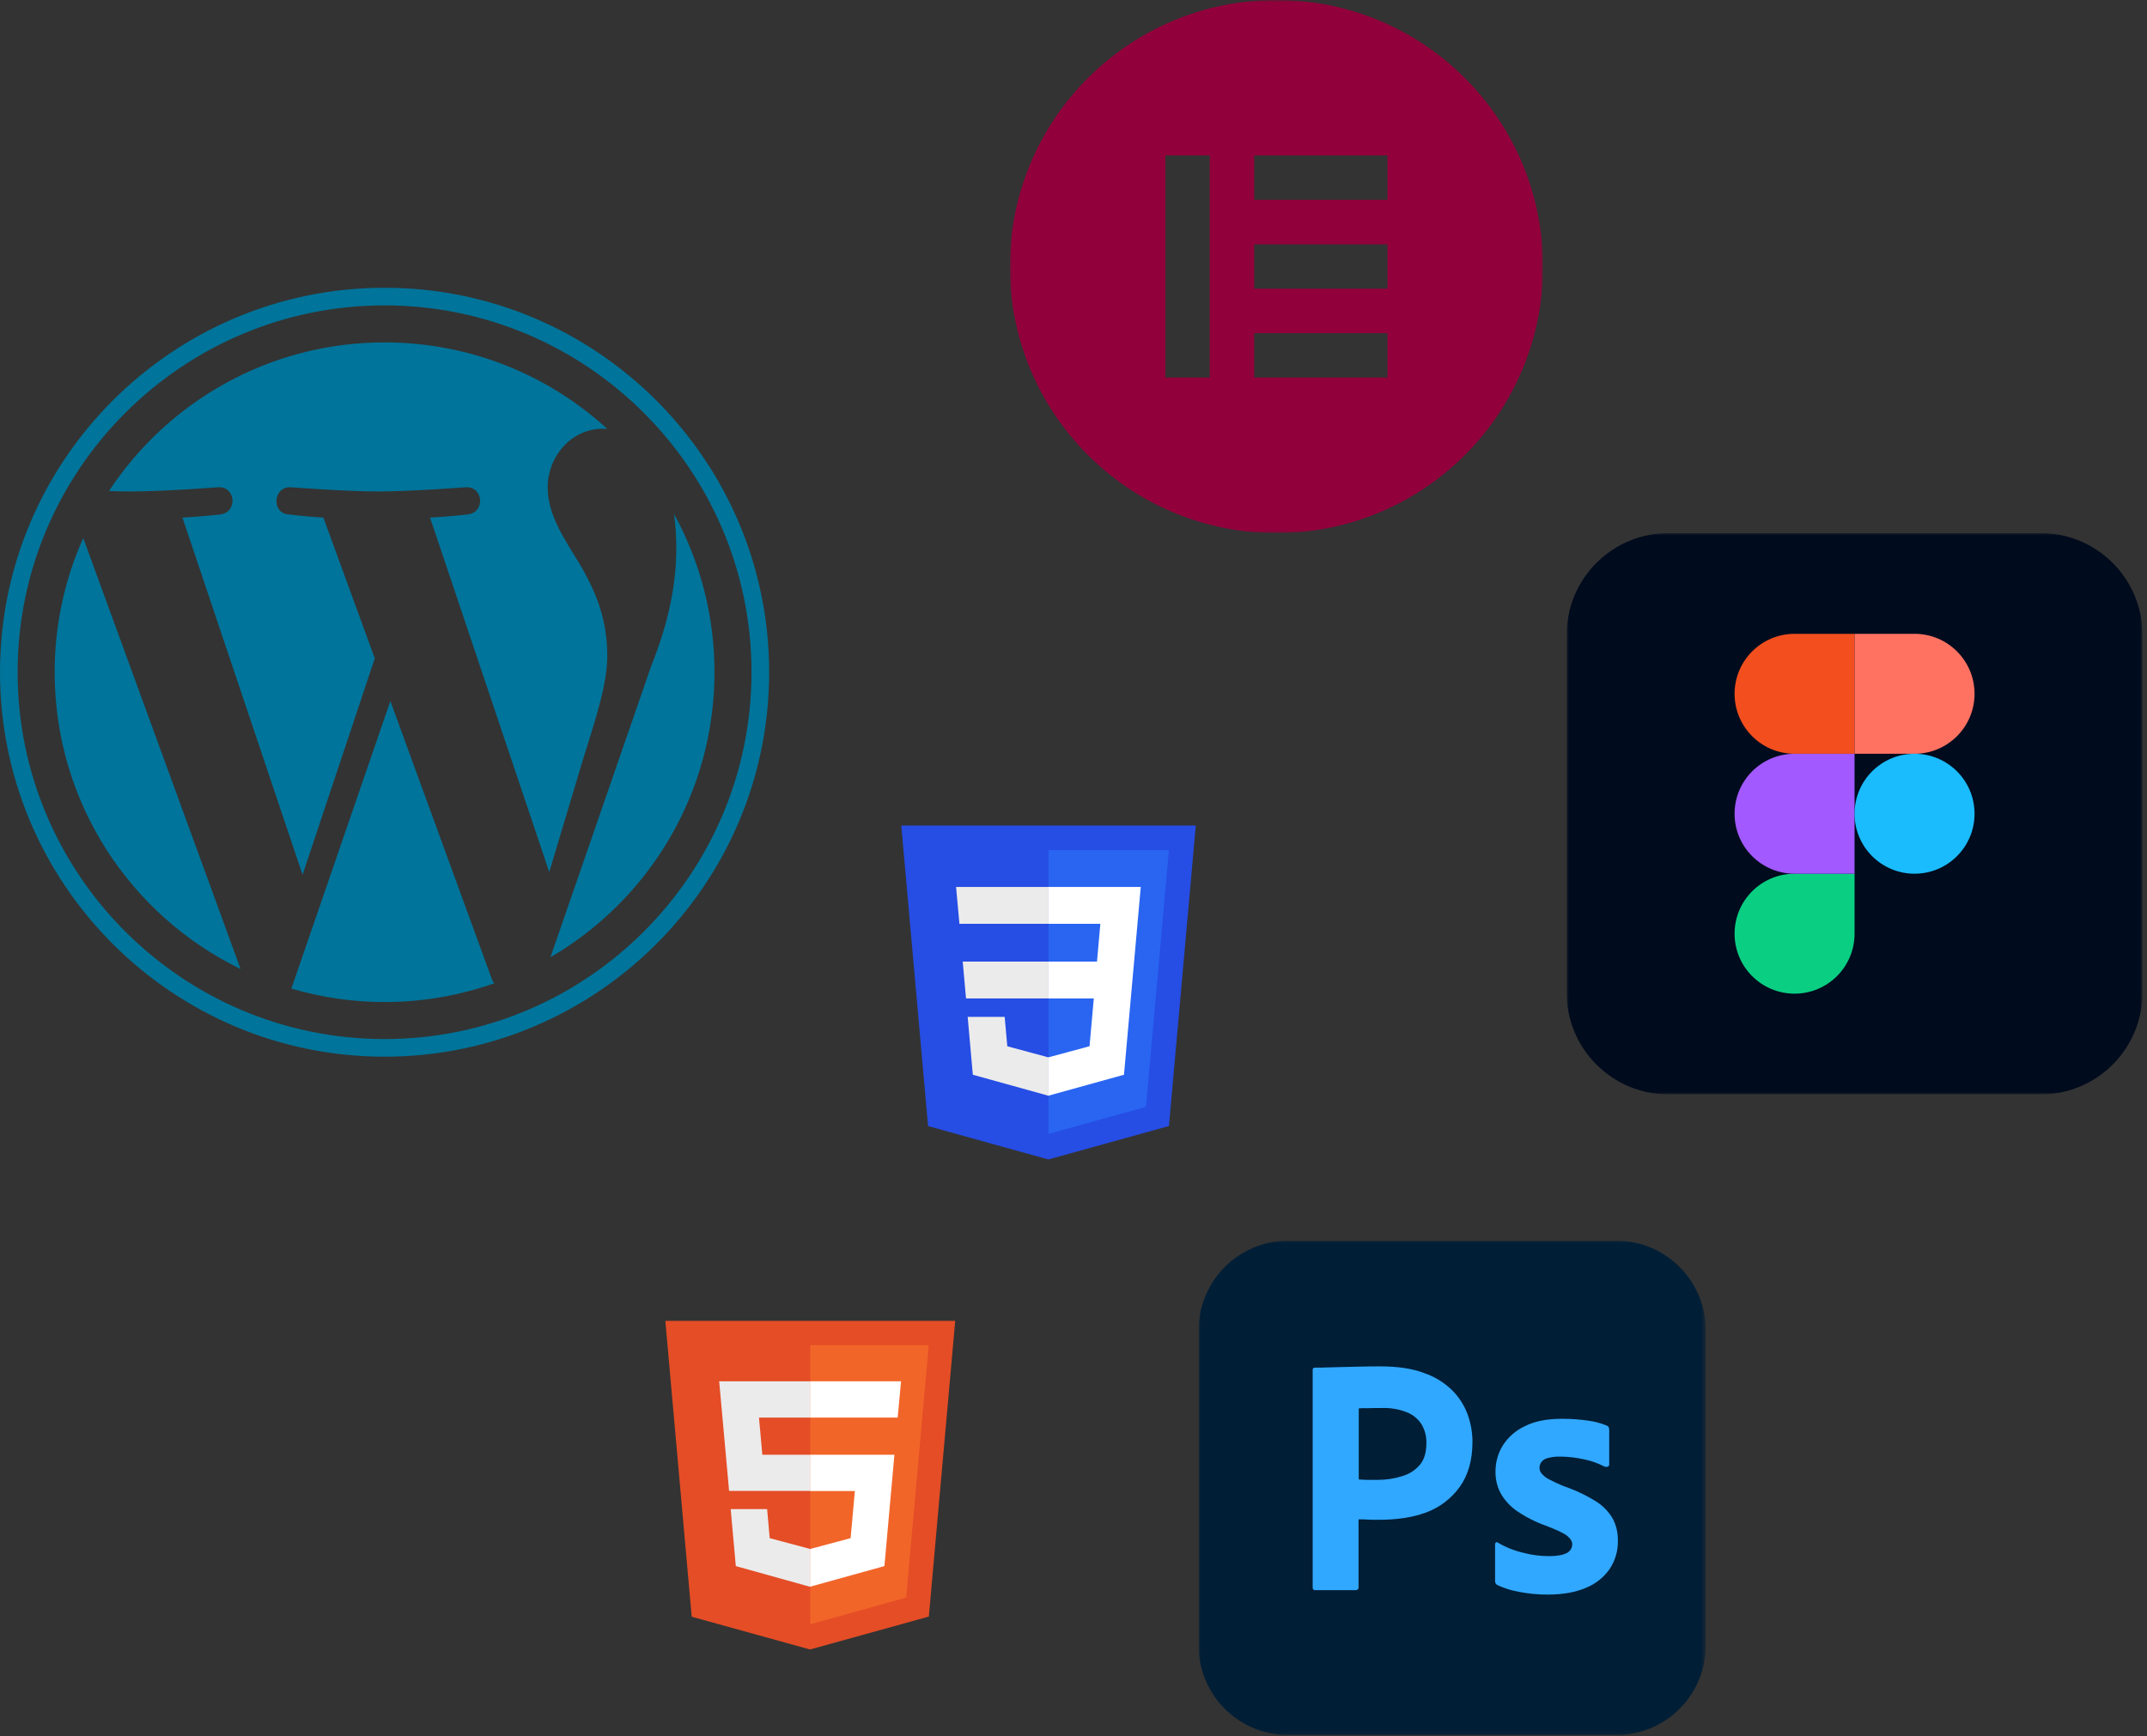<svg xmlns="http://www.w3.org/2000/svg" width="455" height="368" viewBox="0 0 455 368" fill="none"><rect x="0" y="0" width="455" height="368" fill="#333333" stroke="none"/><g clip-path="url(#clip0_104_132)"><mask id="mask0_104_132" style="mask-type:luminance" maskUnits="userSpaceOnUse" x="332" y="113" width="123" height="119"><path d="M454.051 113H332V232H454.051V113Z" fill="white"></path></mask><g mask="url(#mask0_104_132)"><path d="M353.613 113H432.438C435.277 112.997 438.089 113.555 440.712 114.64C443.336 115.725 445.719 117.317 447.727 119.324C449.734 121.332 451.326 123.716 452.412 126.339C453.497 128.962 454.054 131.774 454.051 134.613V210.387C454.054 213.226 453.497 216.038 452.412 218.661C451.326 221.284 449.734 223.668 447.727 225.676C445.719 227.683 443.336 229.275 440.712 230.36C438.089 231.446 435.277 232.003 432.438 232H353.613C350.774 232.003 347.963 231.446 345.339 230.36C342.716 229.275 340.332 227.683 338.324 225.676C336.317 223.668 334.725 221.284 333.64 218.661C332.555 216.038 331.997 213.226 332 210.387V134.613C331.997 131.774 332.555 128.962 333.64 126.339C334.725 123.716 336.317 121.332 338.324 119.324C340.332 117.317 342.716 115.725 345.339 114.64C347.963 113.555 350.774 112.997 353.613 113Z" fill="#000B1D"></path><path d="M380.312 210.641C387.333 210.641 393.026 204.949 393.026 197.927V185.214H380.312C373.29 185.214 367.598 190.906 367.598 197.927C367.598 204.949 373.29 210.641 380.312 210.641Z" fill="#0ACF83"></path><path d="M367.598 172.5C367.598 165.478 373.29 159.786 380.312 159.786H393.026V185.214H380.312C373.29 185.214 367.598 179.521 367.598 172.5Z" fill="#A259FF"></path><path d="M367.598 147.073C367.598 140.051 373.29 134.359 380.312 134.359H393.026V159.786H380.312C373.29 159.786 367.598 154.094 367.598 147.073Z" fill="#F24E1E"></path><path d="M393.026 134.359H405.739C412.761 134.359 418.453 140.051 418.453 147.073C418.453 154.094 412.761 159.786 405.739 159.786H393.026V134.359Z" fill="#FF7262"></path><path d="M418.453 172.5C418.453 179.521 412.761 185.214 405.739 185.214C398.718 185.214 393.026 179.521 393.026 172.5C393.026 165.478 398.718 159.786 405.739 159.786C412.761 159.786 418.453 165.478 418.453 172.5Z" fill="#1ABCFE"></path></g></g><g clip-path="url(#clip1_104_132)"><path d="M253.416 175L247.73 238.701L222.17 245.787L196.68 238.711L191 175H253.416Z" fill="#264DE4"></path><path d="M242.862 234.645L247.721 180.21H222.208V240.371L242.862 234.645Z" fill="#2965F1"></path><path d="M204.022 203.839L204.722 211.653H222.208V203.839H204.022Z" fill="#EBEBEB"></path><path d="M222.208 188.023H222.181H202.615L203.325 195.837H222.208V188.023Z" fill="#EBEBEB"></path><path d="M222.208 232.262V224.132L222.174 224.141L213.471 221.791L212.915 215.559H208.686H205.071L206.166 227.828L222.172 232.272L222.208 232.262Z" fill="#EBEBEB"></path><path d="M231.803 211.653L230.896 221.786L222.181 224.139V232.268L238.2 227.828L238.317 226.508L240.153 205.937L240.344 203.839L241.755 188.023H222.181V195.837H233.191L232.48 203.839H222.181V211.653H231.803Z" fill="white"></path></g><g clip-path="url(#clip2_104_132)"><mask id="mask1_104_132" style="mask-type:luminance" maskUnits="userSpaceOnUse" x="214" y="0" width="113" height="113"><path d="M327 0H214V113H327V0Z" fill="white"></path></mask><g mask="url(#mask1_104_132)"><path d="M270.5 0C239.293 0 214 25.293 214 56.5C214 87.697 239.293 113 270.5 113C301.707 113 327 87.707 327 56.5C326.99 25.293 301.697 0 270.5 0ZM256.378 80.034H246.966V32.956H256.378V80.034ZM294.034 80.034H265.789V70.623H294.034V80.034ZM294.034 61.2H265.789V51.789H294.034V61.2ZM294.034 42.367H265.789V32.956H294.034V42.367Z" fill="#92003B"></path></g></g><g clip-path="url(#clip3_104_132)"><path d="M146.588 342.721L141 280H202.433L196.845 342.687L171.666 349.663" fill="#E44D26"></path><path d="M171.716 344.33V285.148H196.828L192.036 338.657" fill="#F16529"></path><path d="M152.413 292.819H171.717V300.507H160.846L161.557 308.38H171.717V316.051H154.513L152.413 292.819ZM154.851 319.912H162.573L163.115 326.059L171.717 328.362V336.388L155.935 331.985" fill="#EBEBEB"></path><path d="M190.952 292.819H171.682V300.507H190.241L190.952 292.819ZM189.547 308.38H171.682V316.068H181.165L180.268 326.059L171.682 328.362V336.354L187.43 331.985" fill="white"></path></g><g clip-path="url(#clip4_104_132)"><mask id="mask2_104_132" style="mask-type:luminance" maskUnits="userSpaceOnUse" x="254" y="263" width="108" height="105"><path d="M361.5 263H254V367.812H361.5V263Z" fill="white"></path></mask><g mask="url(#mask2_104_132)"><path d="M273.036 263H342.464C344.964 262.998 347.441 263.488 349.751 264.444C352.062 265.4 354.161 266.802 355.93 268.57C357.698 270.339 359.1 272.438 360.056 274.749C361.012 277.059 361.502 279.536 361.5 282.036V348.776C361.502 351.277 361.012 353.753 360.056 356.064C359.1 358.374 357.698 360.474 355.93 362.242C354.161 364.01 352.062 365.413 349.751 366.368C347.441 367.324 344.964 367.815 342.464 367.813H273.036C270.536 367.815 268.059 367.324 265.749 366.368C263.438 365.413 261.339 364.01 259.57 362.242C257.802 360.474 256.4 358.374 255.444 356.064C254.488 353.753 253.998 351.277 254 348.776V282.036C253.998 279.536 254.488 277.059 255.444 274.749C256.4 272.438 257.802 270.339 259.57 268.57C261.339 266.802 263.438 265.4 265.749 264.444C268.059 263.488 270.536 262.998 273.036 263Z" fill="#001E36"></path><path d="M278.188 336.503V290.413C278.188 290.099 278.322 289.92 278.635 289.92C279.397 289.92 280.114 289.92 281.144 289.875C282.174 289.83 283.339 289.83 284.548 289.785C285.757 289.741 287.056 289.741 288.445 289.696C289.833 289.651 291.177 289.651 292.521 289.651C296.194 289.651 299.24 290.099 301.748 291.04C303.996 291.803 306.047 293.058 307.75 294.713C309.193 296.161 310.309 297.902 311.02 299.819C311.698 301.685 312.046 303.656 312.05 305.642C312.05 309.494 311.154 312.674 309.362 315.182C307.562 317.687 305.05 319.592 302.151 320.647C299.105 321.767 295.746 322.17 292.073 322.17C290.998 322.17 290.281 322.17 289.833 322.125C289.385 322.08 288.758 322.08 287.907 322.08V336.458C287.917 336.532 287.912 336.607 287.893 336.679C287.873 336.75 287.84 336.818 287.794 336.876C287.748 336.934 287.69 336.983 287.625 337.019C287.56 337.055 287.489 337.078 287.415 337.085H278.725C278.367 337.085 278.188 336.906 278.188 336.503ZM287.952 298.565V313.615C288.579 313.659 289.161 313.704 289.699 313.704H292.073C293.821 313.706 295.56 313.434 297.224 312.898C298.652 312.478 299.928 311.654 300.897 310.524C301.837 309.404 302.285 307.881 302.285 305.91C302.328 304.511 301.97 303.128 301.255 301.924C300.509 300.761 299.41 299.867 298.12 299.371C296.438 298.712 294.639 298.407 292.834 298.475C291.67 298.475 290.64 298.475 289.789 298.52C289.176 298.48 288.562 298.495 287.952 298.565Z" fill="#31A8FF"></path><path d="M340 310.882C338.648 310.17 337.199 309.657 335.7 309.359C334.053 308.986 332.372 308.791 330.683 308.777C329.777 308.746 328.871 308.851 327.996 309.091C327.438 309.207 326.943 309.526 326.607 309.986C326.381 310.35 326.257 310.768 326.249 311.196C326.27 311.622 326.427 312.03 326.697 312.36C327.122 312.859 327.639 313.269 328.22 313.57C329.25 314.107 330.325 314.6 331.4 315.048C333.82 315.863 336.135 316.96 338.298 318.318C339.769 319.243 340.985 320.521 341.836 322.035C342.556 323.464 342.91 325.049 342.867 326.649C342.903 328.766 342.294 330.844 341.12 332.606C339.871 334.394 338.127 335.78 336.103 336.593C333.908 337.533 331.221 338.026 327.996 338.026C325.951 338.034 323.91 337.839 321.904 337.444C320.324 337.171 318.788 336.689 317.335 336.01C317.179 335.932 317.049 335.81 316.962 335.658C316.875 335.507 316.833 335.334 316.843 335.159V327.366C316.839 327.289 316.853 327.213 316.884 327.143C316.915 327.073 316.962 327.011 317.022 326.963C317.085 326.926 317.158 326.91 317.231 326.918C317.304 326.926 317.372 326.958 317.425 327.007C319.15 328.025 321.024 328.765 322.979 329.202C324.705 329.651 326.481 329.877 328.265 329.874C329.967 329.874 331.176 329.65 331.982 329.247C332.342 329.081 332.647 328.816 332.861 328.482C333.075 328.149 333.19 327.762 333.192 327.366C333.192 326.739 332.833 326.156 332.117 325.574C331.4 324.992 329.922 324.32 327.727 323.469C325.475 322.676 323.338 321.591 321.367 320.244C319.963 319.244 318.8 317.943 317.963 316.436C317.248 315.022 316.894 313.452 316.932 311.868C316.939 309.956 317.465 308.083 318.455 306.448C319.593 304.65 321.226 303.219 323.158 302.327C325.264 301.252 327.906 300.759 331.086 300.759C332.945 300.76 334.801 300.895 336.641 301.163C337.963 301.341 339.257 301.688 340.493 302.193C340.689 302.262 340.851 302.407 340.941 302.596C340.992 302.771 341.022 302.951 341.03 303.133V310.434C341.031 310.521 341.011 310.607 340.972 310.685C340.933 310.763 340.876 310.831 340.806 310.882C340.546 310.976 340.261 310.976 340 310.882Z" fill="#31A8FF"></path></g></g><path d="M11.585 142.497C11.585 170.173 27.668 194.087 50.989 205.422L17.638 114.044C13.64 122.997 11.577 132.693 11.585 142.497ZM128.699 138.969C128.699 130.329 125.595 124.345 122.933 119.687C119.389 113.928 116.068 109.051 116.068 103.292C116.068 96.865 120.941 90.882 127.807 90.882C128.117 90.882 128.411 90.921 128.715 90.938C116.274 79.543 99.702 72.585 81.5 72.585C57.075 72.585 35.586 85.117 23.084 104.098C24.725 104.147 26.272 104.181 27.584 104.181C34.897 104.181 46.217 103.293 46.217 103.293C49.986 103.071 50.43 108.607 46.666 109.052C46.666 109.052 42.877 109.498 38.663 109.719L64.123 185.449L79.425 139.561L68.531 109.718C64.766 109.497 61.199 109.051 61.199 109.051C57.432 108.83 57.873 103.07 61.641 103.292C61.641 103.292 73.187 104.179 80.057 104.179C87.368 104.179 98.69 103.292 98.69 103.292C102.461 103.07 102.904 108.605 99.138 109.051C99.138 109.051 95.343 109.497 91.136 109.718L116.402 184.875L123.375 161.571C126.399 151.9 128.699 144.955 128.699 138.969Z" fill="#00749A"></path><path d="M82.727 148.613L61.75 209.567C68.163 211.457 74.814 212.417 81.5 212.417C89.642 212.417 97.45 211.008 104.718 208.454C104.523 208.149 104.356 207.826 104.22 207.491L82.727 148.613ZM142.848 108.954C143.149 111.181 143.319 113.573 143.319 116.143C143.319 123.238 141.994 131.214 138.003 141.186L116.647 202.932C137.433 190.811 151.413 168.292 151.413 142.498C151.432 130.773 148.486 119.234 142.848 108.954Z" fill="#00749A"></path><path d="M81.5 61C36.562 61 0 97.559 0 142.497C0 187.441 36.561 224 81.5 224C126.437 224 163.004 187.442 163.004 142.497C163.004 97.559 126.437 61 81.5 61ZM81.5 220.263C38.623 220.263 3.737 185.378 3.737 142.497C3.737 99.621 38.622 64.738 81.5 64.738C124.377 64.738 159.26 99.621 159.26 142.497C159.26 185.378 124.375 220.263 81.5 220.263Z" fill="#00749A"></path><defs><clipPath id="clip0_104_132"><rect width="122.051" height="119" fill="white" transform="translate(332 113)"></rect></clipPath><clipPath id="clip1_104_132"><rect width="63" height="70.787" fill="white" transform="translate(191 175)"></rect></clipPath><clipPath id="clip2_104_132"><rect width="113" height="113" fill="white" transform="translate(214)"></rect></clipPath><clipPath id="clip3_104_132"><rect width="62" height="69.663" fill="white" transform="translate(141 280)"></rect></clipPath><clipPath id="clip4_104_132"><rect width="107.5" height="104.812" fill="white" transform="translate(254 263)"></rect></clipPath></defs></svg>